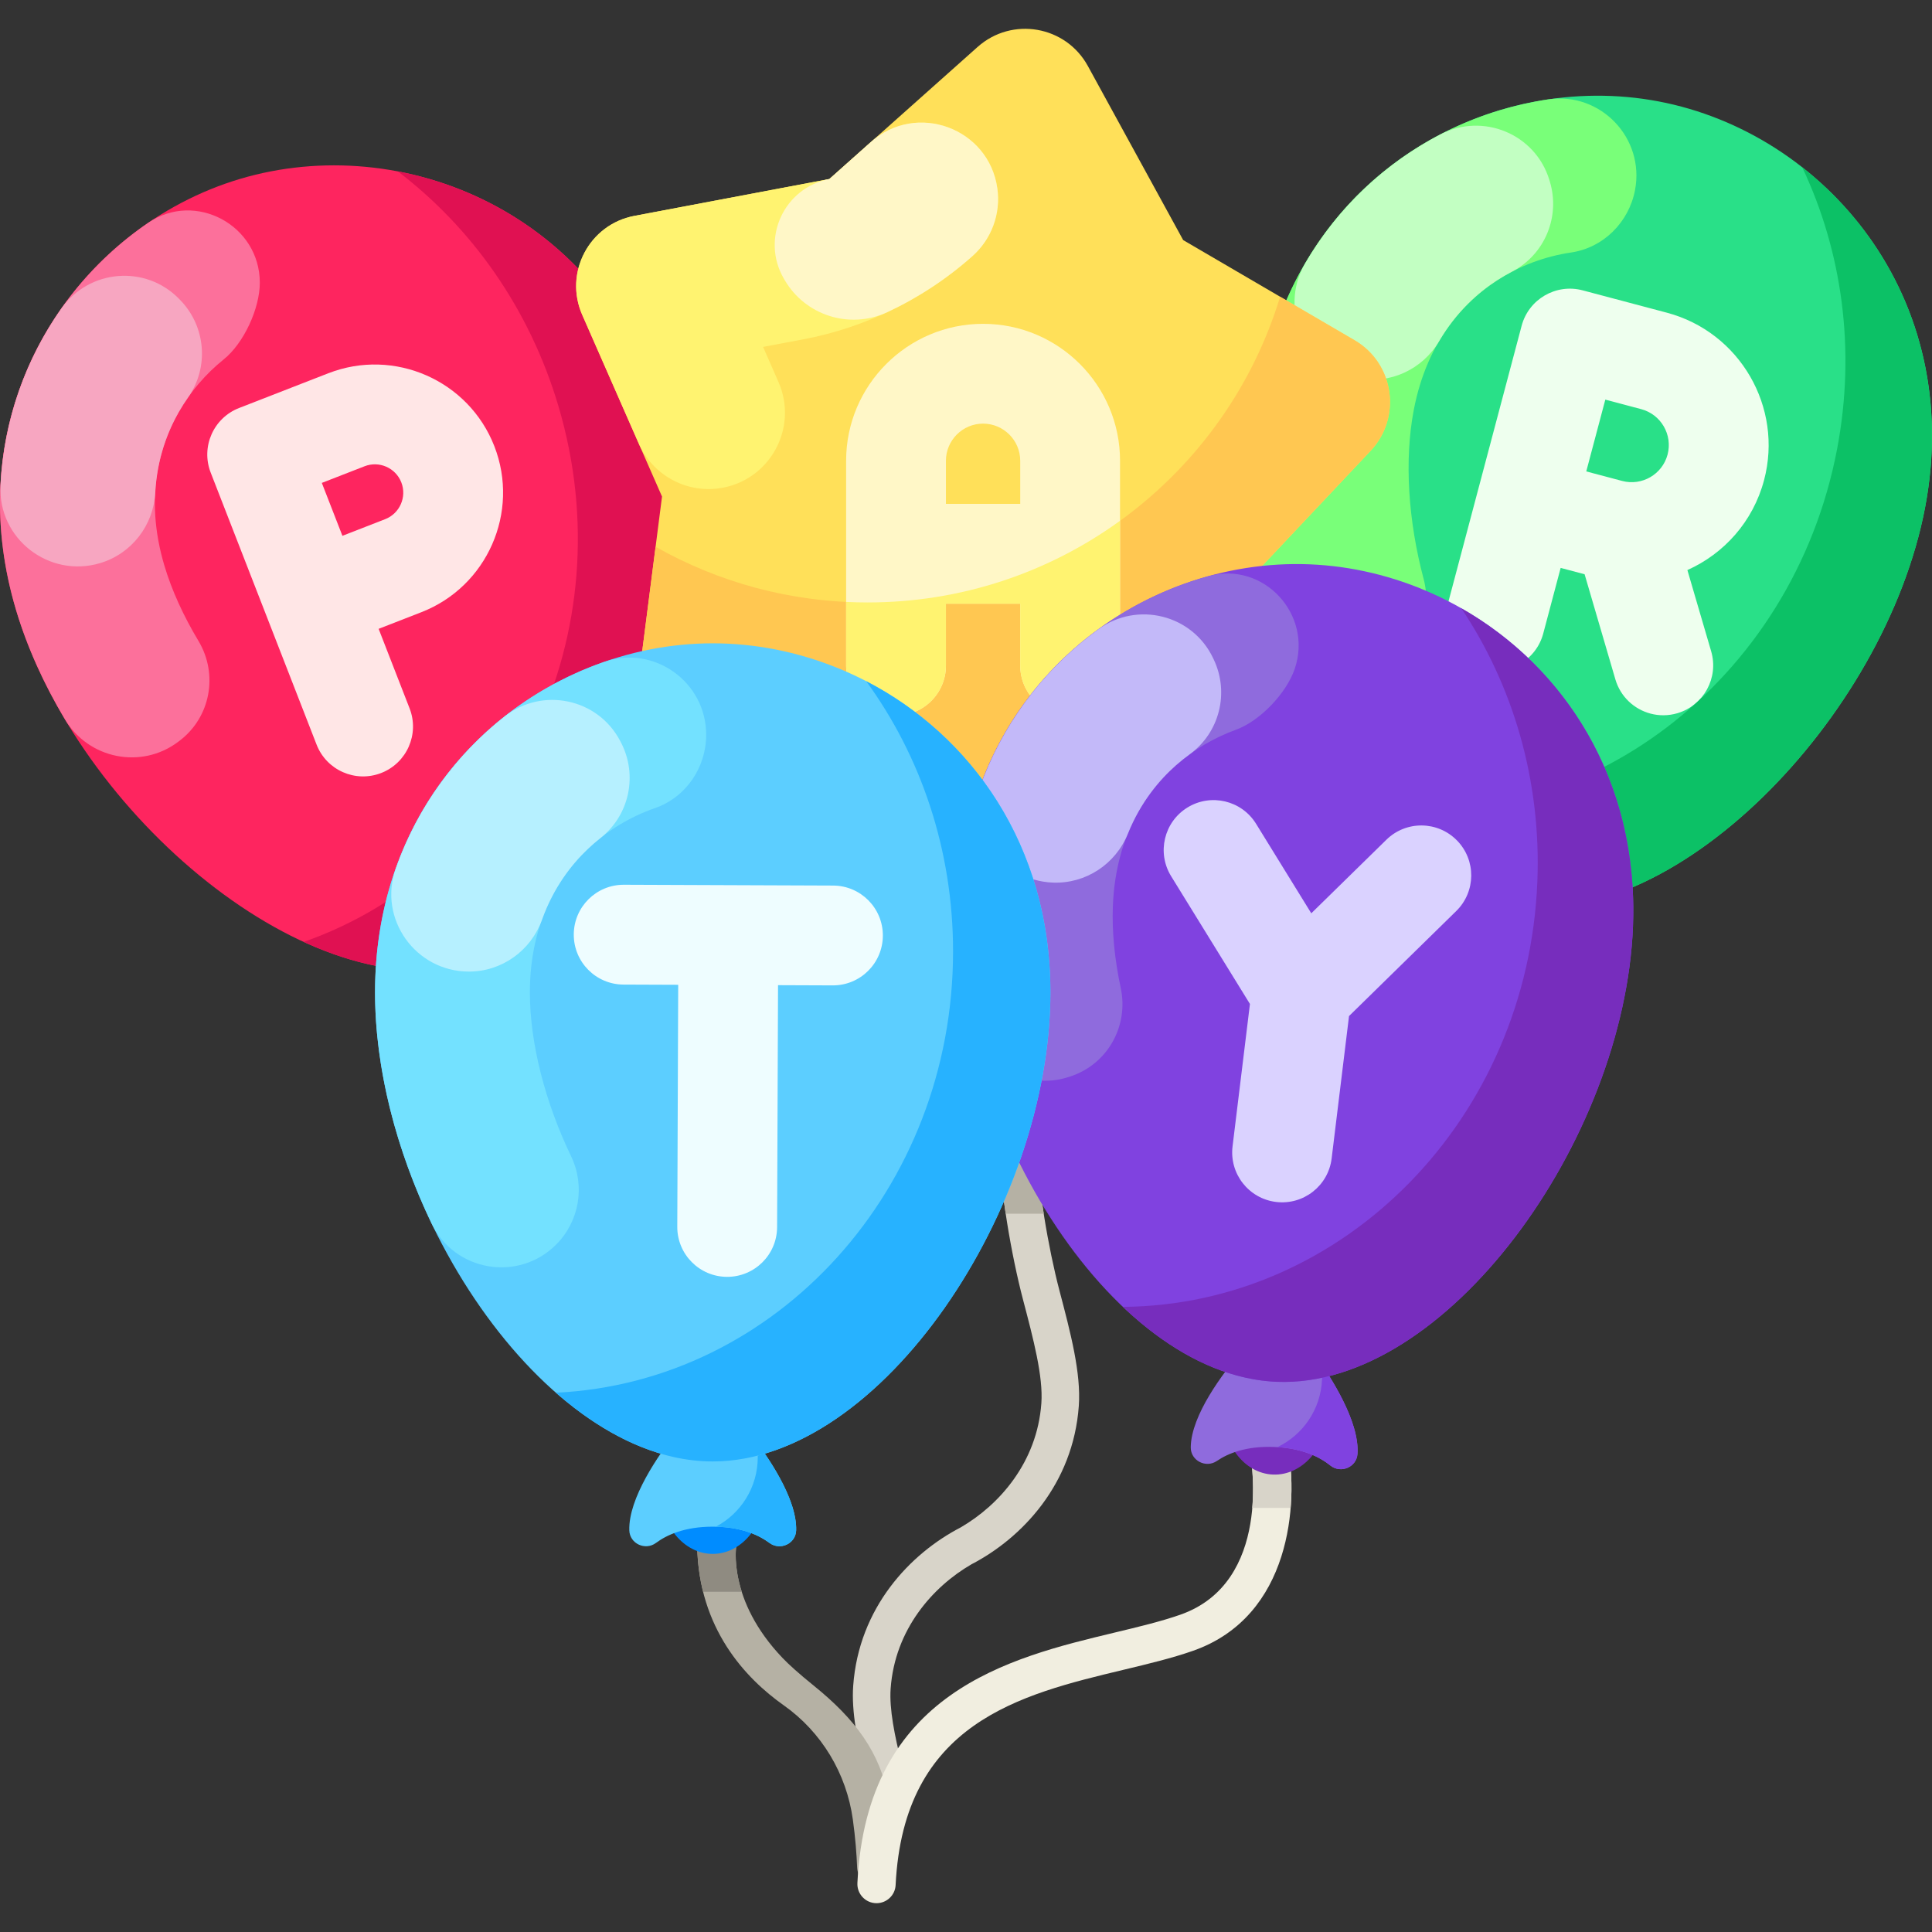 <svg id="Capa_1" enable-background="new 0 0 512 512" height="512" viewBox="0 0 512 512" width="512" xmlns="http://www.w3.org/2000/svg"><rect x="0" y="0" width="512" height="512" fill="#333333" stroke="none"/><g><g><g><g><path d="m285.895 372.589c.626-8.712-2.179-19.37-5.15-30.653-2.893-10.992-5.886-28.358-5.952-38.59l-9.949.065c.075 11.486 3.23 29.469 6.28 41.057 2.753 10.462 5.355 20.343 4.847 27.407-1.129 15.715-11.215 27.003-21.379 32.903l.003.001c-13.408 6.943-26.998 21.243-28.489 41.988-.489 6.8 1.115 14.787 3.254 23.331.522 2.086 2.327 3.605 4.472 3.759 3.369.242 6.005-2.877 5.184-6.153-1.935-7.726-3.376-14.805-2.986-20.224 1.129-15.715 11.215-27.003 21.379-32.903l-.003-.001c13.408-6.942 26.998-21.242 28.489-41.987z" fill="#d8d4c9"/></g></g></g><g><g><g><path d="m276.6 321.646c-1.057-6.749-1.775-13.357-1.807-18.299l-9.949.065c.034 5.157.691 11.625 1.678 18.234z" fill="#b5b1a4"/></g></g></g><g><g><path d="m235.462 476.782c1.169 6.909 1.663 12.98 1.843 17.688.111 2.889-2.188 5.294-5.078 5.294-2.723 0-4.97-2.142-5.077-4.863-.137-3.488-.458-7.829-1.141-12.741-1.692-12.174-8.284-23.158-18.325-30.245-10.097-7.127-22.537-20.311-22.918-42.143h10.349s-2.426 14.235 12.282 29.619c1.676 1.754 4.306 4.13 8.287 7.348 10.841 8.759 17.69 17.701 19.778 30.043z" fill="#b5b1a4"/></g><g><path d="m196.577 421.833c-2.279-7.154-1.461-12.062-1.461-12.062h-10.349c.076 4.361.641 8.371 1.566 12.062z" fill="#8f8b81"/></g><g><path d="m232.29 504.365c-2.902 0-5.21-2.437-5.069-5.336 2.467-50.624 40.268-59.689 68.118-66.368 6.371-1.528 12.389-2.971 17.464-4.75 24.413-8.556 18.802-41.179 18.551-42.563l9.973-1.834c2.708 14.665.934 44.818-25.171 53.967-5.561 1.949-11.823 3.451-18.452 5.041-27.359 6.562-58.241 13.968-60.355 57.049-.132 2.687-2.367 4.794-5.059 4.794z" fill="#f1eee0"/></g><g><path d="m331.857 399.605h10.178c.494-6.087.092-11.764-.707-16.091l-9.973 1.833c.104.583 1.143 6.72.502 14.258z" fill="#d8d4c9"/></g></g><g><g><g><g><g><ellipse cx="397.636" cy="247.277" fill="#008cff" rx="16.964" ry="13.918" transform="matrix(.187 -.982 .982 .187 80.452 591.74)"/><path d="m410.163 234.456-19.476-3.702c-5.335 4.675-15.429 14.498-16.773 22.929-.556 3.488 3.139 6.136 6.318 4.597 3.187-1.543 8.262-2.815 15.583-1.423s11.576 4.437 13.974 7.042c2.392 2.598 6.801 1.49 7.564-1.958 1.843-8.338-3.943-21.179-7.19-27.485z" fill="#5cceff"/><path d="m417.353 261.942c-.764 3.449-5.169 4.557-7.567 1.953-2.308-2.507-6.339-5.421-13.171-6.872 7.149-2.192 12.87-8.169 14.363-16.021.267-1.403.388-2.804.368-4.182 3.268 6.776 7.646 17.718 6.007 25.122z" fill="#27b2ff"/><path d="m510.171 134.463c-10.634 55.943-67.177 113.77-111.128 105.415s-75.333-82.894-64.699-138.838c10.634-55.943 61.237-82.522 105.189-74.167s81.272 51.647 70.638 107.59z" fill="#29e088"/><path d="m467.493 127.251c5.133-19.343-6.428-39.257-25.772-44.389l-22.297-5.916c-7.061-1.874-14.303 2.331-16.177 9.392l-19.838 74.761c-1.874 7.061 2.331 14.303 9.392 16.177s14.303-2.331 16.176-9.392l4.613-17.383 6.347 1.684 8.154 27.855c1.349 4.609 4.987 7.925 9.314 9.073 2.253.598 4.695.608 7.096-.095 7.011-2.053 11.03-9.399 8.978-16.41l-6.304-21.533c9.676-4.324 17.395-12.809 20.318-23.824zm-42.069-21.345 9.512 2.524c5.245 1.392 8.379 6.791 6.988 12.036s-6.791 8.38-12.036 6.989l-9.512-2.524z" fill="#efe"/></g><path d="m510.169 134.463c-10.635 55.946-67.177 113.768-111.126 105.414-14.091-2.679-26.889-12.162-37.428-25.656 58.055 8.215 113.497-33.465 125.24-95.246 5.037-26.501 1.239-52.511-9.247-74.651 24.548 19.265 39.864 51.718 32.561 90.139z" fill="#0cc166"/></g><path d="m369.002 175.671c7.204-4.903 10.515-13.819 8.276-22.241-4.102-15.426-5.145-31.471-2.626-44.725 3.607-18.976 13.994-29.177 22.078-34.406 5.984-3.867 12.727-6.369 19.62-7.384 8.586-1.264 15.33-8.026 16.951-16.552 2.618-13.771-9.111-26.08-22.978-24.027-34.909 5.169-67.666 30.959-75.982 74.706-3.786 19.915-2.245 42.185 3.293 62.986 3.633 13.648 19.693 19.589 31.368 11.643z" fill="#79ff79"/><path d="m410.598 47.696c-3.708-12.202-17.602-17.957-28.908-12.058-14.339 7.481-26.965 18.978-35.857 34.248-7.099 12.192.118 27.75 13.978 30.385 8.572 1.629 17.184-2.373 21.602-9.897 4.58-7.8 10.373-12.876 15.318-16.075 1.297-.838 2.629-1.612 3.99-2.32 8.652-4.501 12.831-14.556 9.997-23.888-.04-.132-.08-.263-.12-.395z" fill="#c2ffc2"/></g><g><g><g><ellipse cx="127.658" cy="262.425" fill="#008cff" rx="13.918" ry="16.964" transform="matrix(.958 -.286 .286 .958 -69.624 47.382)"/><path d="m132.893 245.281-18.999 5.661c-2.59 6.604-7.042 19.966-4.361 28.072 1.109 3.353 5.608 4.007 7.724 1.18 2.121-2.835 6.045-6.297 13.187-8.425s12.32-1.379 15.647-.167c3.318 1.208 6.725-1.802 5.818-5.215-2.195-8.251-13.235-16.997-19.016-21.106z" fill="#5cceff"/><path d="m151.909 266.389c.906 3.414-2.497 6.422-5.823 5.212-3.201-1.166-8.121-1.902-14.856-.051 5.343-5.232 7.677-13.17 5.395-20.829-.408-1.369-.944-2.669-1.595-3.884 6.016 4.516 14.932 12.223 16.879 19.552z" fill="#27b2ff"/><path d="m175.769 110.516c16.262 54.574-7.387 131.916-50.262 144.691s-104.999-39.008-121.261-93.582 16.47-101.433 59.345-114.208 95.917 8.525 112.178 63.099z" fill="#fe255f"/></g><path d="m175.768 110.516c16.262 54.577-7.388 131.914-50.261 144.689-13.746 4.096-29.471 1.554-45.031-5.589 55.338-19.38 85.427-81.875 67.469-142.144-7.703-25.852-23.029-47.208-42.516-62.054 30.655 5.832 59.17 27.617 70.339 65.098z" fill="#e01152"/></g><path d="m47.205 196.596c.109-.082.219-.165.328-.247 8.271-6.234 10.378-17.644 5.048-26.524-3.969-6.612-7.061-13.37-9.011-19.915-5.516-18.512-.978-32.344 3.799-40.704 3.091-5.403 7.176-10.148 11.931-13.974 5.313-4.275 9.552-13.483 9.552-20.303 0-15.192-17.027-24.45-29.574-15.884-29.745 20.307-48.024 58.983-35.032 102.583 2.947 9.892 7.403 19.689 12.978 29.028 6.257 10.482 20.236 13.294 29.981 5.94z" fill="#fc709b"/><path d="m47.461 79.206c-8.9-9.133-23.885-7.86-31.216 2.574-9.298 13.233-15.23 29.246-16.11 46.895-.703 14.091 12.856 24.593 26.377 20.564 8.362-2.492 14.172-10.004 14.638-18.717.484-9.033 3.297-16.203 6.218-21.316.767-1.34 1.594-2.639 2.478-3.894 5.616-7.973 4.707-18.824-2.097-25.811-.096-.098-.192-.196-.288-.295z" fill="#f7a6c1"/></g><path d="m288.287 17.478 25.266 46.145 45.426 26.538c10.514 6.143 12.58 20.47 4.229 29.333l-36.079 38.289-11.202 51.403c-2.593 11.898-15.581 18.29-26.59 13.087l-47.564-22.481-52.349 5.231c-12.117 1.211-22.21-9.166-20.663-21.245l6.683-52.183-21.152-48.17c-4.896-11.15 1.854-23.955 13.82-26.216l51.694-9.77 39.276-35.002c9.093-8.103 23.357-5.64 29.205 5.041z" fill="#ffe059"/><path d="m363.206 119.492-36.073 38.289-11.208 51.409c-2.59 11.896-15.579 18.289-26.585 13.08l-47.565-22.477-52.35 5.23c-12.119 1.214-22.215-9.165-20.667-21.243l4.977-38.885c16.59 9.398 35.76 14.759 56.184 14.759 51.541 0 95.099-34.121 109.322-81.018l19.736 11.532c10.521 6.138 12.585 20.463 4.229 29.324z" fill="#ffc751"/><path d="m260.52 85.817c-20.01 0-36.29 16.28-36.29 36.29v54.28c0 7.31 5.92 13.23 13.23 13.23 7.3 0 13.22-5.92 13.22-13.23v-16.4h19.69v16.4c0 7.31 5.92 13.23 13.22 13.23 7.31 0 13.23-5.92 13.23-13.23v-54.28c0-20.01-16.28-36.29-36.3-36.29zm-9.84 36.29c0-5.42 4.42-9.84 9.84-9.84 5.43 0 9.85 4.42 9.85 9.84v11.42h-19.69z" fill="#fff7c7"/><path d="m296.82 138.017v38.37c0 7.31-5.92 13.23-13.23 13.23-7.3 0-13.22-5.92-13.22-13.23v-16.4h-19.69v16.4c0 7.31-5.92 13.23-13.22 13.23-7.31 0-13.23-5.92-13.23-13.23v-16.87c1.89.09 3.78.14 5.69.14 24.99 0 48.09-8.02 66.9-21.64z" fill="#fff370"/><g><g><g><ellipse cx="338.08" cy="373.72" fill="#772dbd" rx="16.964" ry="13.918" transform="matrix(.04 -.999 .999 .04 -48.832 696.62)"/><path d="m348.581 359.192-19.809-.791c-4.587 5.41-13.123 16.614-13.21 25.151-.036 3.531 4.01 5.606 6.926 3.615 2.925-1.996 7.757-4.002 15.203-3.705s12.103 2.682 14.859 4.905c2.749 2.217 6.947.471 7.193-3.052.595-8.516-7.021-20.364-11.162-26.123z" fill="#8f6bdd"/><g fill="#8042e0"><path d="m359.743 385.319c-.247 3.524-4.441 5.269-7.196 3.047-2.652-2.139-7.068-4.427-14.04-4.855 6.748-3.222 11.525-9.977 11.844-17.963.057-1.427-.029-2.831-.252-4.191 4.231 6.219 10.174 16.396 9.644 23.962z"/><path d="m432.757 245.551c-2.272 56.9-49.674 122.429-94.377 120.644s-86.729-70.885-84.457-127.785 48.405-90.646 93.108-88.861 87.998 39.103 85.726 96.002z"/></g></g><path d="m432.755 245.551c-2.272 56.903-49.674 122.427-94.375 120.642-14.332-.572-28.388-8.066-40.8-19.859 58.632-.432 107.324-49.829 109.833-112.666 1.076-26.954-6.515-52.12-20.15-72.473 27.121 15.438 47.053 45.278 45.492 84.356z" fill="#772dbd"/></g><path d="m283.256 285.4c.13-.043.26-.085.39-.128 9.843-3.222 15.529-13.337 13.359-23.463-1.616-7.54-2.355-14.936-2.082-21.759.771-19.301 9.54-30.921 16.765-37.285 4.673-4.112 10.073-7.28 15.81-9.361 6.41-2.326 13.401-9.667 15.608-16.12 4.916-14.374-8.2-28.644-22.843-24.599-34.715 9.589-64.524 40.27-66.339 85.728-.412 10.313.634 21.026 2.887 31.665 2.528 11.943 14.845 19.127 26.445 15.322z" fill="#8f6bdd"/><path d="m321.483 174.409c-5.466-11.522-20.056-15.166-30.37-7.665-13.08 9.513-23.874 22.745-30.417 39.16-5.224 13.105 4.207 27.43 18.304 27.993 8.718.348 16.647-4.88 19.907-12.973 3.381-8.39 8.362-14.265 12.781-18.157 1.159-1.02 2.363-1.981 3.605-2.883 7.894-5.727 10.545-16.289 6.367-25.101-.059-.126-.118-.25-.177-.374z" fill="#c3b9f9"/></g><g><g><g><ellipse cx="188.88" cy="394.835" fill="#008cff" rx="13.918" ry="16.964"/><path d="m198.793 379.9h-19.825c-4.368 5.589-12.45 17.124-12.196 25.658.105 3.53 4.23 5.442 7.065 3.336 2.843-2.111 7.591-4.308 15.043-4.308s12.201 2.197 15.043 4.308c2.835 2.106 6.96.194 7.065-3.336.255-8.534-7.828-20.069-12.195-25.658z" fill="#5cceff"/><path d="m210.989 405.56c-.107 3.531-4.227 5.442-7.069 3.332-2.735-2.032-7.239-4.142-14.223-4.291 6.614-3.488 11.118-10.429 11.118-18.422 0-1.428-.142-2.827-.419-4.177 4.476 6.046 10.82 15.978 10.593 23.558z" fill="#27b2ff"/><path d="m278.368 262.991c0 56.945-44.75 124.313-89.488 124.313s-89.488-67.368-89.488-124.313 44.75-92.506 89.488-92.506 89.488 35.561 89.488 92.506z" fill="#5cceff"/></g><path d="m278.366 262.99c0 56.948-44.75 124.311-89.486 124.311-14.344 0-28.687-6.927-41.56-18.215 58.568-2.771 105.251-54.071 105.251-116.959 0-26.975-8.589-51.819-23.025-71.611 27.713 14.344 48.82 43.365 48.82 82.474z" fill="#27b2ff"/></g><path d="m147.378 329.836c6.162-6.162 7.75-15.54 3.977-23.395-6.911-14.388-10.931-29.957-10.931-43.448 0-19.316 8.299-31.277 15.264-37.924 5.156-4.916 11.314-8.634 17.896-10.918 8.199-2.845 13.562-10.748 13.562-19.426 0-14.018-13.821-23.92-27.06-19.313-33.329 11.597-60.694 43.051-60.694 87.581 0 20.272 5.673 41.862 14.997 61.263 6.117 12.729 23.003 15.566 32.989 5.58z" fill="#73e1ff"/><path d="m164.344 196.344c-5.922-11.295-20.646-14.354-30.652-6.447-12.69 10.027-22.947 23.679-28.83 40.342-4.697 13.303 5.298 27.24 19.406 27.24 8.725 0 16.439-5.54 19.374-13.757 3.043-8.519 7.786-14.587 12.046-18.652 1.117-1.065 2.282-2.074 3.487-3.024 7.659-6.038 9.887-16.696 5.361-25.335-.065-.123-.128-.245-.192-.367z" fill="#b6f0ff"/></g><path d="m206.307 101.241-4.085-9.305 10.616-2.004c16.69-3.15 32.208-10.784 44.89-22.082 5.044-4.494 7.513-11.209 6.581-17.901-2.232-16.021-21.427-23.077-33.504-12.316l-11.002 9.803-51.692 9.772c-11.967 2.266-18.714 15.062-13.818 26.22l14.967 34.079c3.655 8.322 12.412 13.185 21.408 11.888 13.239-1.906 21.015-15.907 15.639-28.154z" fill="#fff370"/><path d="m264.309 49.95c-2.231-16.021-21.427-23.077-33.504-12.316l-11.002 9.803c-12.048 2.278-18.246 15.789-12.083 26.389.072.123.143.246.215.369 5.499 9.446 17.285 13.17 27.188 8.543 8.18-3.823 15.801-8.826 22.605-14.888 5.044-4.494 7.513-11.209 6.581-17.9z" fill="#fff7c7"/></g><g><path d="m87.021 98.913-23.657 9.21c-6.808 2.65-10.178 10.316-7.527 17.124l28.059 72.079c2.65 6.808 10.316 10.178 17.124 7.527 6.808-2.65 10.178-10.316 7.527-17.124l-8.207-21.082 11.332-4.411c17.458-6.796 26.132-26.529 19.336-43.986-6.797-17.459-26.529-26.133-43.987-19.337zm15.054 38.671-11.332 4.411-5.458-14.02 11.332-4.411c3.865-1.505 8.234.416 9.739 4.281 1.505 3.866-.416 8.234-4.281 9.739z" fill="#ffe6e6"/><path d="m220.79 234.683-55.456-.214c-7.305-.028-13.249 5.87-13.278 13.176-.028 7.305 5.87 13.249 13.176 13.278l14.501.056-.247 64.121c-.028 7.305 5.87 13.249 13.176 13.278 7.305.028 13.249-5.87 13.278-13.176l.247-64.121 14.501.056c7.305.028 13.249-5.87 13.278-13.176.028-7.305-5.87-13.249-13.176-13.278z" fill="#eefdff"/><path d="m386.114 222.727c-5.11-5.218-13.485-5.306-18.704-.193l-19.905 19.499-14.629-23.715c-3.836-6.217-11.986-8.149-18.201-4.313-6.217 3.835-8.148 11.984-4.313 18.201l20.885 33.856-4.607 37.735c-.885 7.251 4.275 13.847 11.526 14.732s13.847-4.275 14.732-11.526l4.607-37.735 28.417-27.837c5.218-5.111 5.304-13.486.192-18.704z" fill="#dad2ff"/></g></g></g></svg>